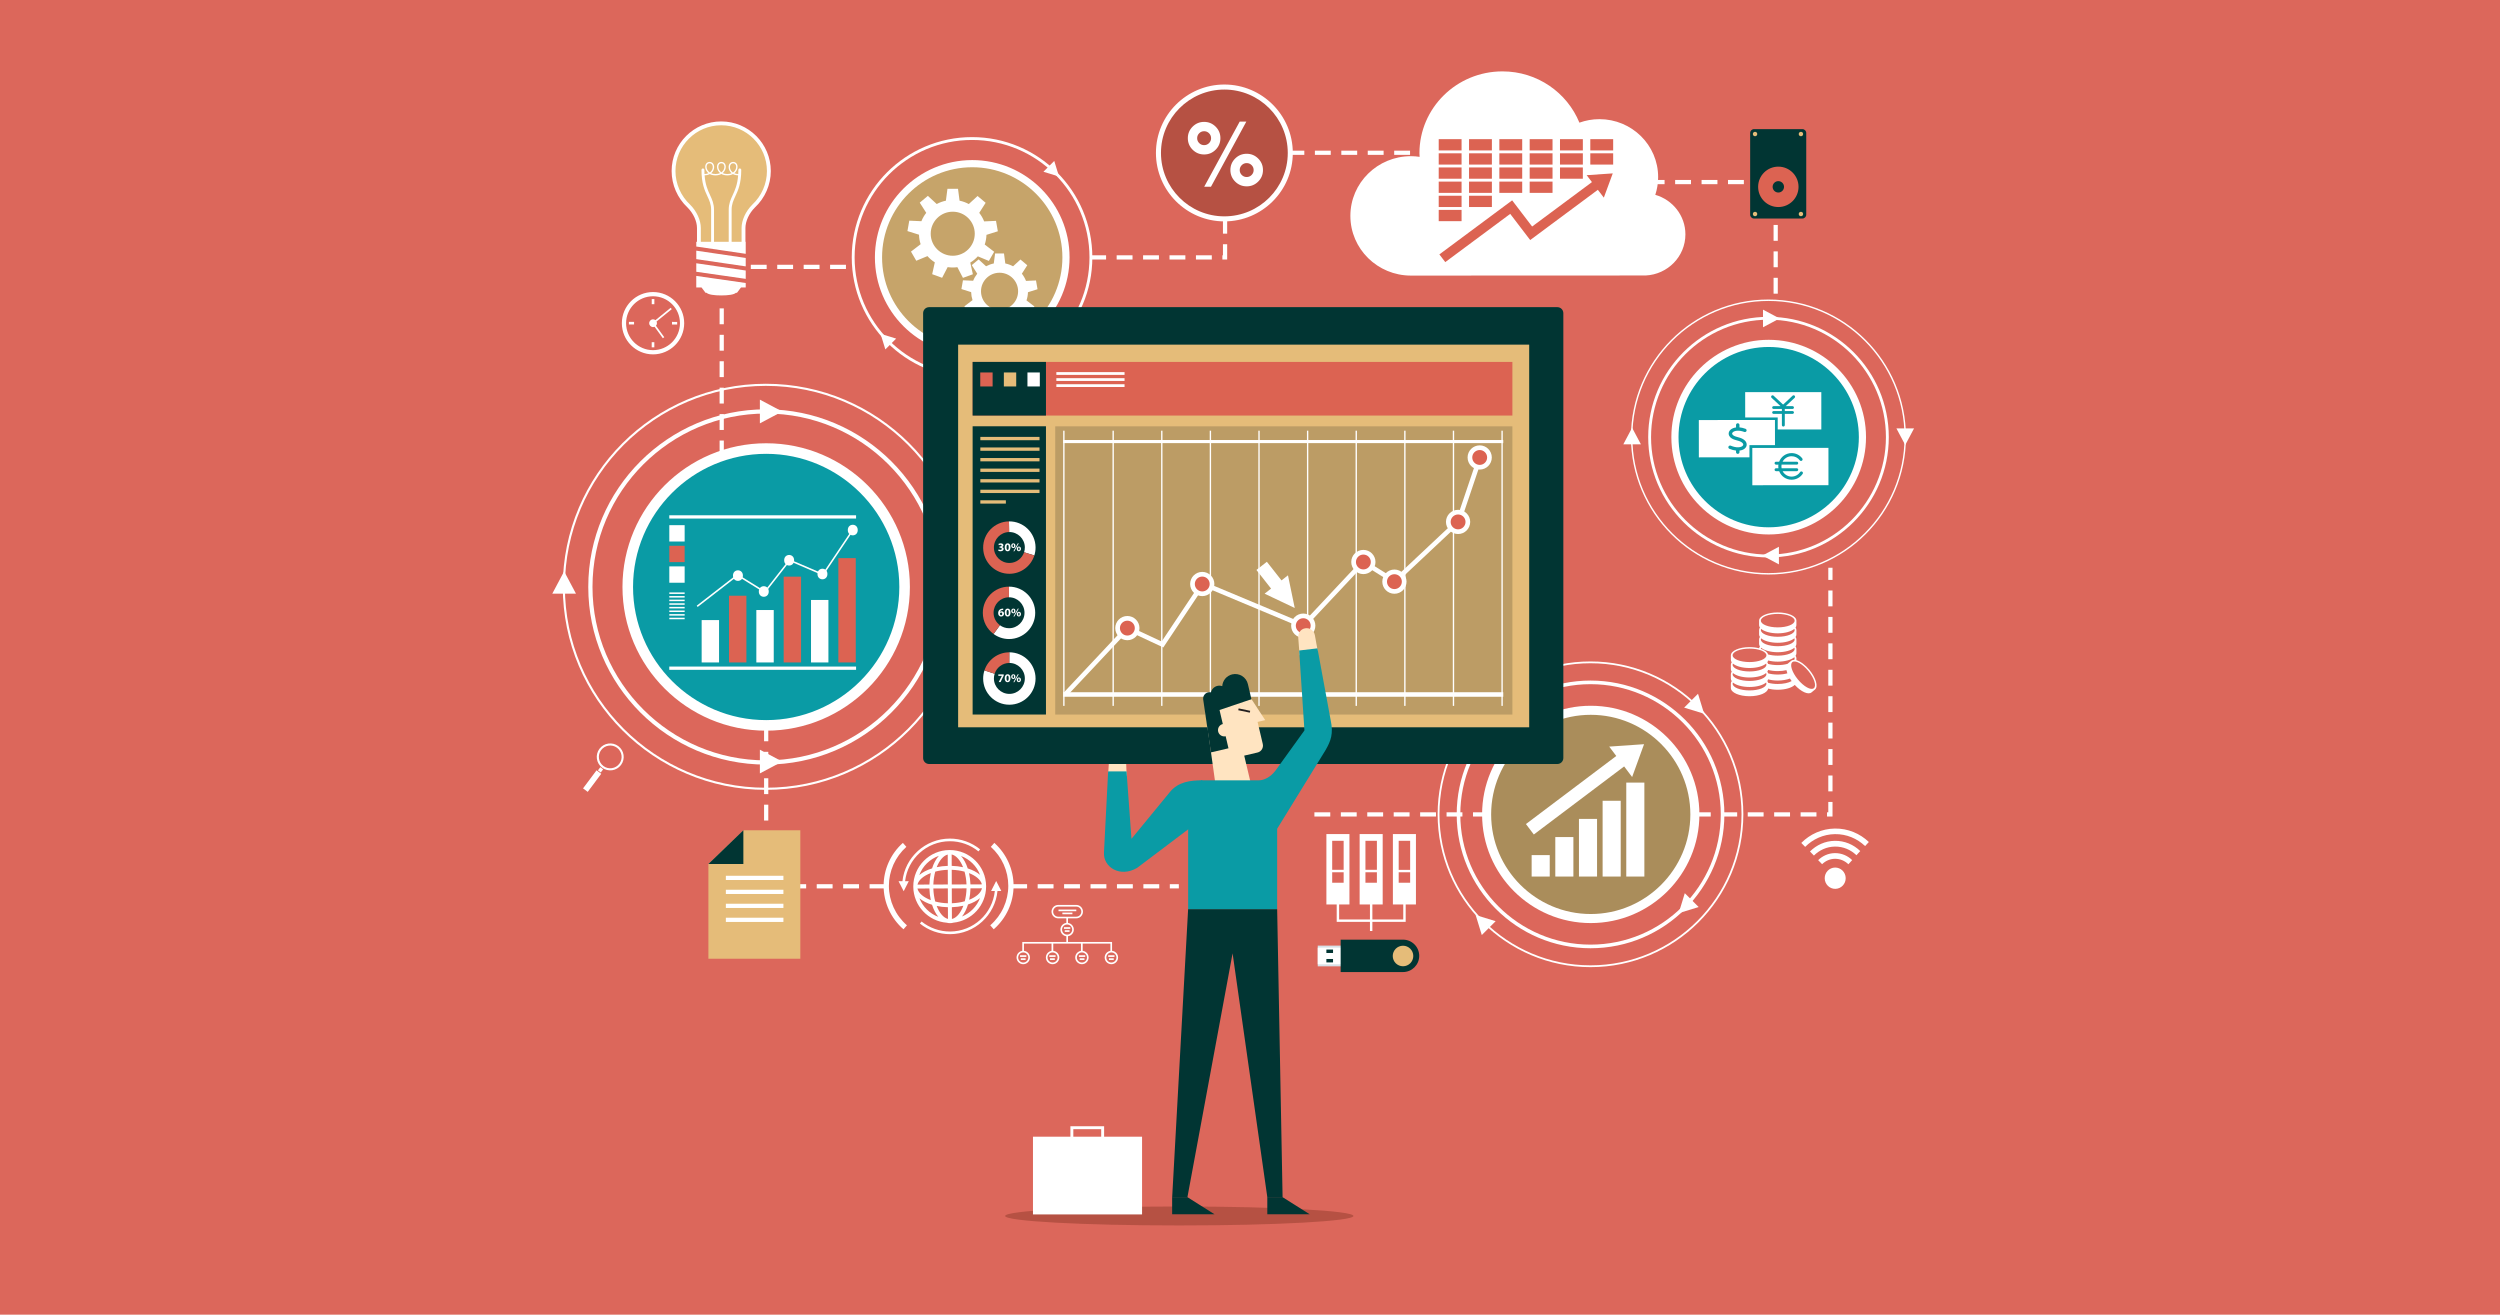 <?xml version="1.0" encoding="utf-8"?>
<!-- Generator: Adobe Illustrator 13.0.0, SVG Export Plug-In . SVG Version: 6.00 Build 14948)  -->
<!DOCTYPE svg PUBLIC "-//W3C//DTD SVG 1.1//EN" "http://www.w3.org/Graphics/SVG/1.1/DTD/svg11.dtd">
<svg version="1.1" id="Layer_1" xmlns="http://www.w3.org/2000/svg" xmlns:xlink="http://www.w3.org/1999/xlink" x="0px" y="0px"
	 width="1198px" height="630px" viewBox="0 0 1198 630" enable-background="new 0 0 1198 630" xml:space="preserve">
<g>
	<rect fill="#DC675B" width="1198" height="630"/>
</g>
<ellipse fill="#B65143" cx="565.106" cy="582.692" rx="83.46" ry="4.548"/>
<g>
	<path fill="#FFE4C1" d="M539.898,371.977l-0.314-8.276c-0.118-2.427-1.584-4.132-3.805-4.267c-2.222-0.134-4.118,1.559-4.254,3.778
		l-0.52,8.199L539.898,371.977z"/>
	<path fill="#0A9BA5" d="M569.889,397.021l-24.969,18.86c-8.161,4.838-16.326-0.307-15.896-7.405l1.995-38.826l8.821,0.014
		l2.358,32.313l18.442-22.46c4.002-4.922,9.91-5.59,15.493-5.59l1.557,10.295L569.889,397.021z"/>
</g>
<g>
	<rect x="495" y="544.705" fill="#FFFFFF" width="52.274" height="37.249"/>
	<polygon fill="#FFFFFF" points="529.091,545.959 527.693,545.959 527.693,541.096 514.337,541.096 514.337,545.959 
		512.938,545.959 512.938,539.696 529.091,539.696 	"/>
</g>
<g>
	<path fill="#FFFFFF" d="M835.659,88.261h-7.599v-2.026h7.599V88.261z M822.993,88.261h-7.599v-2.026h7.599V88.261z M810.327,88.261
		h-7.599v-2.026h7.599V88.261z M797.662,88.261h-7.6v-2.026h7.6V88.261z"/>
	<path fill="#FFFFFF" d="M465.803,180.993c-31.786,0-57.646-25.86-57.646-57.647c0-31.786,25.859-57.646,57.646-57.646
		s57.646,25.86,57.646,57.646C523.449,155.133,497.589,180.993,465.803,180.993z M465.803,67.071
		c-31.029,0-56.273,25.245-56.273,56.274c0,31.03,25.244,56.275,56.273,56.275c31.03,0,56.274-25.245,56.274-56.275
		C522.077,92.316,496.833,67.071,465.803,67.071z"/>
	<g>
		<circle fill="#C6A46A" cx="465.895" cy="123.351" r="44.923"/>
		<path fill="#FFFFFF" d="M465.895,169.989c-25.717,0-46.64-20.922-46.64-46.639c0-25.717,20.923-46.639,46.64-46.639
			s46.639,20.922,46.639,46.639C512.533,149.067,491.61,169.989,465.895,169.989z M465.895,80.144
			c-23.824,0-43.207,19.383-43.207,43.207c0,23.825,19.383,43.207,43.207,43.207s43.207-19.382,43.207-43.207
			C509.102,99.526,489.719,80.144,465.895,80.144z"/>
	</g>
	<g>
		<path fill="#FFFFFF" d="M471.879,117.188l4.521,3.462l-2.533,4.386l-5.295-2.199c-1.051,1.166-2.27,2.18-3.616,3.001l1.245,5.588
			l-4.76,1.731l-2.661-5.124c-0.729,0.1-1.473,0.156-2.229,0.156c-0.827,0-1.64-0.063-2.434-0.183l-2.657,5.117l-4.76-1.732
			l1.264-5.672c-1.314-0.826-2.504-1.836-3.528-2.994l-5.357,2.226l-2.533-4.387l4.626-3.541c-0.469-1.439-0.739-2.967-0.783-4.551
			l-5.542-1.741l0.88-4.988l5.809,0.259c0.583-1.452,1.369-2.801,2.324-4.009l-3.113-4.876l3.881-3.256l4.254,3.908
			c1.359-0.733,2.835-1.278,4.393-1.6l0.742-5.69h5.065l0.742,5.688c1.569,0.322,3.057,0.872,4.425,1.613l4.199-3.855l3.88,3.256
			l-3.076,4.816c0.976,1.232,1.772,2.61,2.357,4.097l5.679-0.254l0.88,4.988l-5.45,1.712
			C472.664,114.161,472.374,115.722,471.879,117.188z M456.551,122.558c5.829,0,10.557-4.726,10.557-10.555
			s-4.728-10.556-10.557-10.556s-10.555,4.727-10.555,10.556S450.722,122.558,456.551,122.558z"/>
		<path fill="#FFFFFF" d="M491.896,143.951l3.808,2.915l-2.133,3.694l-4.46-1.853c-0.886,0.982-1.91,1.836-3.045,2.527l1.048,4.705
			l-4.008,1.459l-2.241-4.315c-0.613,0.085-1.239,0.132-1.875,0.132c-0.697,0-1.382-0.053-2.051-0.154l-2.237,4.31l-4.008-1.459
			l1.062-4.776c-1.107-0.695-2.107-1.546-2.972-2.521l-4.512,1.875l-2.134-3.694l3.896-2.982c-0.396-1.212-0.622-2.498-0.66-3.833
			l-4.666-1.466l0.74-4.2l4.893,0.218c0.489-1.223,1.151-2.358,1.956-3.376l-2.621-4.106l3.269-2.742l3.583,3.291
			c1.145-0.617,2.387-1.076,3.696-1.347l0.627-4.792h4.266l0.625,4.789c1.322,0.272,2.574,0.735,3.727,1.359l3.536-3.248
			l3.269,2.742l-2.591,4.057c0.82,1.038,1.492,2.198,1.984,3.45l4.783-0.214l0.74,4.2l-4.589,1.442
			C492.558,141.402,492.312,142.716,491.896,143.951z M478.987,148.474c4.909,0,8.89-3.979,8.89-8.889s-3.979-8.89-8.89-8.89
			c-4.909,0-8.89,3.979-8.89,8.89C470.099,144.494,474.078,148.474,478.987,148.474z"/>
	</g>
	<path fill="#FFFFFF" d="M762.184,454.401c-35.365,0-64.138-28.773-64.138-64.14c0-35.365,28.771-64.139,64.138-64.139
		c35.367,0,64.14,28.771,64.14,64.139C826.322,425.628,797.55,454.401,762.184,454.401z M762.184,327.859
		c-34.409,0-62.402,27.992-62.402,62.402c0,34.409,27.993,62.403,62.402,62.403s62.403-27.994,62.403-62.403
		C824.587,355.854,796.593,327.859,762.184,327.859z"/>
	<path fill="#FFFFFF" d="M762.159,463.456c-40.388,0-73.246-32.856-73.246-73.245s32.858-73.247,73.246-73.247
		c40.389,0,73.246,32.858,73.246,73.247S802.548,463.456,762.159,463.456z M762.159,317.832c-39.91,0-72.378,32.468-72.378,72.379
		c0,39.909,32.468,72.378,72.378,72.378s72.379-32.469,72.379-72.378C834.538,350.3,802.069,317.832,762.159,317.832z"/>
	<g>
		<circle fill="#AA8D5B" cx="762.284" cy="390.269" r="49.899"/>
		<path fill="#FFFFFF" d="M762.285,442.337c-28.711,0-52.069-23.356-52.069-52.067s23.358-52.069,52.069-52.069
			s52.068,23.358,52.068,52.069S790.996,442.337,762.285,442.337z M762.285,342.538c-26.317,0-47.73,21.412-47.73,47.729
			s21.413,47.729,47.73,47.729c26.318,0,47.729-21.41,47.729-47.729C810.015,363.95,788.604,342.538,762.285,342.538z"/>
	</g>
	<path fill="#FFFFFF" d="M367.021,366.391c-46.938,0-85.123-38.187-85.123-85.123s38.186-85.122,85.123-85.122
		c46.936,0,85.121,38.186,85.121,85.122S413.957,366.391,367.021,366.391z M367.021,198.172c-45.819,0-83.098,37.277-83.098,83.096
		c0,45.82,37.277,83.097,83.098,83.097c45.817,0,83.096-37.276,83.096-83.097C450.116,235.449,412.839,198.172,367.021,198.172z"/>
	<path fill="#FFFFFF" d="M366.988,378.499c-53.651,0-97.3-43.647-97.3-97.3s43.648-97.3,97.3-97.3
		c53.651,0,97.299,43.648,97.299,97.3S420.64,378.499,366.988,378.499z M366.988,184.912c-53.094,0-96.287,43.194-96.287,96.287
		c0,53.092,43.193,96.285,96.287,96.285c53.093,0,96.286-43.193,96.286-96.285C463.274,228.106,420.081,184.912,366.988,184.912z"/>
	<g>
		<circle fill="#0A9BA5" cx="367.155" cy="281.275" r="66.333"/>
		<path fill="#FFFFFF" d="M367.155,350.141c-37.975,0-68.867-30.893-68.867-68.865c0-37.974,30.894-68.867,68.867-68.867
			c37.973,0,68.866,30.894,68.866,68.867C436.021,319.248,405.128,350.141,367.155,350.141z M367.155,217.475
			c-35.181,0-63.801,28.621-63.801,63.801c0,35.18,28.621,63.801,63.801,63.801c35.18,0,63.8-28.621,63.8-63.801
			C430.955,246.096,402.335,217.475,367.155,217.475z"/>
	</g>
	<path fill="#FFFFFF" d="M847.464,267.12c-31.785,0-57.646-25.86-57.646-57.647c0-31.786,25.861-57.646,57.646-57.646
		c31.786,0,57.647,25.86,57.647,57.646C905.111,241.26,879.25,267.12,847.464,267.12z M847.464,153.198
		c-31.031,0-56.274,25.245-56.274,56.274c0,31.03,25.243,56.275,56.274,56.275c31.029,0,56.273-25.245,56.273-56.275
		C903.737,178.443,878.493,153.198,847.464,153.198z"/>
	<path fill="#FFFFFF" d="M847.443,275.32c-36.336,0-65.896-29.56-65.896-65.895c0-36.334,29.56-65.894,65.896-65.894
		c36.333,0,65.892,29.56,65.892,65.894C913.335,245.761,883.776,275.32,847.443,275.32z M847.443,144.219
		c-35.957,0-65.209,29.252-65.209,65.207c0,35.956,29.252,65.208,65.209,65.208c35.953,0,65.205-29.252,65.205-65.208
		C912.648,173.471,883.396,144.219,847.443,144.219z"/>
	<g>
		<circle fill="#0A9BA5" cx="847.556" cy="209.478" r="44.923"/>
		<path fill="#FFFFFF" d="M847.556,256.116c-25.717,0-46.639-20.922-46.639-46.639c0-25.716,20.922-46.638,46.639-46.638
			c25.716,0,46.638,20.922,46.638,46.638C894.192,235.194,873.271,256.116,847.556,256.116z M847.556,166.271
			c-23.823,0-43.207,19.383-43.207,43.207c0,23.825,19.384,43.207,43.207,43.207c23.824,0,43.207-19.382,43.207-43.207
			C890.763,185.653,871.38,166.271,847.556,166.271z"/>
	</g>
	<g>
		<path fill="#FFFFFF" d="M807.646,112.317c0-8.986-6.097-16.557-14.429-18.95c0.877-2.685,1.362-5.542,1.362-8.514
			c0-15.329-12.607-27.755-28.16-27.755c-3.366,0-6.579,0.611-9.568,1.679c-5.888-14.396-20.168-24.57-36.884-24.57
			c-21.967,0-39.773,17.551-39.773,39.201c0,0.593,0.062,1.17,0.09,1.756c-1.36-0.191-2.739-0.325-4.154-0.325
			c-16.033,0-29.032,12.811-29.032,28.614c0,15.803,13,28.613,29.032,28.613l112.476-0.05
			C799.204,131.502,807.646,122.893,807.646,112.317z"/>
		<g>
			<polygon fill="#DC6352" points="772.832,83.091 760.327,83.943 762.862,87.26 734.195,108.551 724.621,96.008 724.619,96.01 
				724.616,96.008 689.746,121.91 692.571,125.604 723.693,102.491 733.268,115.033 765.688,90.955 768.554,94.704 			"/>
			<g>
				<rect x="689.43" y="66.685" fill="#DC6352" width="10.955" height="5.4"/>
				<rect x="703.959" y="66.685" fill="#DC6352" width="10.954" height="5.4"/>
				<rect x="718.487" y="66.685" fill="#DC6352" width="10.955" height="5.4"/>
				<rect x="733.018" y="66.685" fill="#DC6352" width="10.954" height="5.4"/>
				<rect x="747.546" y="66.685" fill="#DC6352" width="10.954" height="5.4"/>
				<rect x="762.074" y="66.685" fill="#DC6352" width="10.955" height="5.4"/>
				<rect x="689.43" y="73.465" fill="#DC6352" width="10.955" height="5.4"/>
				<rect x="703.959" y="73.465" fill="#DC6352" width="10.954" height="5.4"/>
				<rect x="718.487" y="73.465" fill="#DC6352" width="10.955" height="5.4"/>
				<rect x="733.018" y="73.465" fill="#DC6352" width="10.954" height="5.4"/>
				<rect x="747.546" y="73.465" fill="#DC6352" width="10.954" height="5.4"/>
				<rect x="762.074" y="73.465" fill="#DC6352" width="10.955" height="5.4"/>
				<rect x="689.43" y="80.244" fill="#DC6352" width="10.955" height="5.401"/>
				<rect x="703.959" y="80.244" fill="#DC6352" width="10.954" height="5.401"/>
				<rect x="718.487" y="80.244" fill="#DC6352" width="10.955" height="5.401"/>
				<rect x="733.018" y="80.244" fill="#DC6352" width="10.954" height="5.401"/>
				<rect x="747.546" y="80.244" fill="#DC6352" width="10.954" height="5.401"/>
				<rect x="689.43" y="87.024" fill="#DC6352" width="10.955" height="5.4"/>
				<rect x="703.959" y="87.024" fill="#DC6352" width="10.954" height="5.4"/>
				<rect x="718.487" y="87.024" fill="#DC6352" width="10.955" height="5.4"/>
				<rect x="733.018" y="87.024" fill="#DC6352" width="10.954" height="5.4"/>
				<rect x="689.43" y="93.805" fill="#DC6352" width="10.955" height="5.4"/>
				<rect x="703.959" y="93.805" fill="#DC6352" width="10.954" height="5.4"/>
				<rect x="689.43" y="100.584" fill="#DC6352" width="10.955" height="5.401"/>
			</g>
		</g>
	</g>
	<g>
		<path fill="#FFFFFF" d="M472.548,424.749c0,0,0-0.016,0-0.027c-0.034-9.623-7.891-17.425-17.514-17.391
			c-9.624,0.033-17.425,7.891-17.392,17.515v0.028c0,0.004,0,0.01,0,0.01c0,0.028,0.004,0.049,0.004,0.069
			c0.088,9.094,7.157,16.529,16.082,17.224c0.502,0.132,1.019,0.2,1.541,0.199c0.554-0.002,1.092-0.084,1.616-0.231
			c8.776-0.898,15.636-8.322,15.659-17.313c0-0.02,0.003-0.042,0.002-0.064C472.548,424.766,472.548,424.754,472.548,424.749z
			 M456.518,440.281c-0.123,0.01-0.246,0.021-0.369,0.027l-0.021-5.578c1.947-0.065,3.8-0.31,5.513-0.695
			C460.427,437.273,458.596,439.599,456.518,440.281z M448.862,434.135c1.678,0.352,3.482,0.562,5.378,0.606l0.021,5.584
			c-0.063-0.004-0.126-0.01-0.188-0.017C451.974,439.675,450.11,437.367,448.862,434.135z M465.037,423.805
			c-0.07-1.91-0.307-3.729-0.684-5.411c3.303,1.279,5.622,3.213,6.177,5.393L465.037,423.805z M463.146,423.812l-7.059,0.024
			l-0.023-7.028c2.188,0.067,4.271,0.381,6.146,0.89C462.729,419.558,463.059,421.63,463.146,423.812z M456.058,414.917l-0.02-5.458
			c2.188,0.489,4.146,2.791,5.456,6.099C459.801,415.19,457.976,414.97,456.058,414.917z M454.15,409.496l0.02,5.424
			c-1.863,0.059-3.638,0.274-5.29,0.627C450.143,412.323,452.026,410.054,454.15,409.496z M454.177,416.81l0.025,7.034l-6.938,0.024
			c0.074-2.208,0.396-4.307,0.911-6.188C450.012,417.19,452.043,416.884,454.177,416.81z M445.373,423.875l-5.717,0.021
			c0.549-2.24,2.961-4.229,6.384-5.528C445.662,420.078,445.433,421.928,445.373,423.875z M445.372,425.762
			c0.055,1.97,0.287,3.842,0.668,5.576c-3.453-1.296-5.88-3.296-6.402-5.556L445.372,425.762z M447.259,425.755l6.949-0.023
			l0.025,7.12c-2.155-0.059-4.208-0.356-6.062-0.841C447.652,430.104,447.329,427.983,447.259,425.755z M456.121,432.84
			l-0.025-7.116l7.07-0.024c-0.054,2.205-0.355,4.305-0.851,6.194C460.433,432.423,458.331,432.757,456.121,432.84z
			 M465.053,425.691l5.507-0.02c-0.492,2.209-2.802,4.185-6.113,5.504C464.801,429.468,465.012,427.625,465.053,425.691z
			 M469.637,419.235c-1.501-1.278-3.519-2.335-5.895-3.085c-0.785-2.422-1.889-4.46-3.214-5.951
			C464.707,411.761,468.042,415.069,469.637,419.235z M449.895,410.116c-1.35,1.494-2.465,3.557-3.254,6.013
			c-2.481,0.771-4.58,1.875-6.126,3.21C442.122,415.051,445.568,411.655,449.895,410.116z M440.609,430.468
			c1.533,1.292,3.597,2.354,6.024,3.099c0.736,2.323,1.767,4.302,3.004,5.793C445.517,437.81,442.221,434.562,440.609,430.468z
			 M460.985,439.188c1.194-1.5,2.184-3.467,2.888-5.767c2.312-0.754,4.277-1.8,5.748-3.056
			C468.081,434.36,464.94,437.565,460.985,439.188z"/>
		<path fill="#FFFFFF" d="M479.829,426.951l-2.464-4.789l-2.43,4.807l1.786-0.007c-1.106,10.862-10.284,19.385-21.44,19.425
			c-4.961,0.018-9.813-1.688-13.665-4.8l-0.796,0.986c4.076,3.295,9.214,5.1,14.466,5.08c11.855-0.041,21.602-9.134,22.712-20.696
			L479.829,426.951z"/>
		<path fill="#FFFFFF" d="M455.124,401.851c-11.765,0.043-21.444,8.996-22.679,20.43l-1.861,0.007l2.466,4.788l2.431-4.806
			l-1.754,0.007c1.23-10.731,10.339-19.116,21.402-19.156c5.002-0.017,9.887,1.712,13.753,4.87l0.801-0.982
			C465.59,403.665,460.419,401.833,455.124,401.851z"/>
	</g>
	<g>
		<polygon fill="#FFFFFF" points="787.829,356.619 771.131,357.773 774.518,362.268 731.23,394.886 735.003,399.892 
			778.288,367.271 782.116,372.352 		"/>
		<rect x="779.311" y="375.023" fill="#FFFFFF" width="8.67" height="45.018"/>
		<rect x="767.974" y="383.73" fill="#FFFFFF" width="8.671" height="36.311"/>
		<rect x="756.637" y="392.42" fill="#FFFFFF" width="8.67" height="27.621"/>
		<rect x="745.3" y="401.122" fill="#FFFFFF" width="8.669" height="18.919"/>
		<rect x="733.962" y="409.767" fill="#FFFFFF" width="8.67" height="10.274"/>
	</g>
	<path fill="#FFFFFF" d="M869.734,330.434l-1.663,1.373c-1.556,1.282-5.023-0.318-8.025-3.597c-1.399,1.367-4.522,2.319-8.151,2.319
		c-1.688,0-3.265-0.205-4.611-0.562c-0.31,2.049-4.183,3.667-8.916,3.667c-4.938,0-8.939-1.76-8.939-3.931v-2.157
		c0-0.41,0.144-0.805,0.405-1.174c-0.263-0.372-0.405-0.765-0.405-1.175v-2.159c0-0.408,0.144-0.804,0.405-1.175
		c-0.263-0.369-0.405-0.764-0.405-1.172v-2.158c0-0.408,0.144-0.805,0.405-1.174c-0.263-0.371-0.405-0.766-0.405-1.176v-2.156
		c0-2.171,4.003-3.933,8.939-3.933c1.688,0,3.264,0.206,4.607,0.562c0.051-0.314,0.18-0.619,0.387-0.909
		c-0.266-0.371-0.408-0.765-0.408-1.175v-2.157c0-0.408,0.144-0.802,0.408-1.174c-0.266-0.371-0.408-0.765-0.408-1.176v-2.156
		c0-0.408,0.144-0.804,0.408-1.173c-0.266-0.372-0.408-0.767-0.408-1.176v-2.157c0-2.171,4.004-3.931,8.94-3.931
		c4.938,0,8.938,1.76,8.938,3.931v2.157c0,0.409-0.143,0.804-0.407,1.176c0.267,0.369,0.407,0.765,0.407,1.173v2.156
		c0,0.411-0.143,0.805-0.407,1.176c0.267,0.372,0.407,0.766,0.407,1.174v2.157c0,0.41-0.143,0.804-0.407,1.175
		c0.267,0.372,0.407,0.765,0.407,1.175v2.157c0,0.409-0.143,0.803-0.407,1.174c0.267,0.371,0.407,0.765,0.407,1.175v0.935
		c1.861,0.515,4.215,2.207,6.249,4.674C870.222,324.844,871.41,329.055,869.734,330.434z M851.896,294.189
		c-4.476,0-8.099,1.444-8.099,3.227c0,1.778,3.623,3.222,8.099,3.222c4.47,0,8.093-1.443,8.093-3.222
		C859.989,295.634,856.366,294.189,851.896,294.189z M851.895,303.494c-3.477,0-6.484-0.872-7.965-2.146
		c-0.085,0.186-0.131,0.375-0.131,0.572c0,1.779,3.623,3.224,8.098,3.224c4.471,0,8.094-1.444,8.094-3.224
		c0-0.197-0.047-0.39-0.131-0.574C858.382,302.621,855.37,303.494,851.895,303.494z M851.895,308.019
		c-3.477,0-6.484-0.872-7.965-2.146c-0.085,0.186-0.131,0.376-0.131,0.571c0,1.781,3.623,3.224,8.098,3.224
		c4.471,0,8.094-1.442,8.094-3.224c0-0.196-0.047-0.389-0.131-0.574C858.382,307.145,855.37,308.019,851.895,308.019z
		 M866.528,321.494c-2.847-3.45-6.266-5.326-7.64-4.194c-1.371,1.134-0.18,4.847,2.665,8.296c2.847,3.449,6.264,5.327,7.639,4.193
		C870.564,328.657,869.372,324.943,866.528,321.494z M838.368,310.812c-4.472,0-8.097,1.444-8.097,3.225
		c0,1.779,3.625,3.225,8.097,3.225s8.096-1.445,8.096-3.225C846.464,312.257,842.84,310.812,838.368,310.812z M838.366,320.115
		c-3.478,0-6.483-0.871-7.962-2.145c-0.086,0.184-0.133,0.375-0.133,0.57c0,1.781,3.625,3.225,8.097,3.225s8.096-1.442,8.096-3.225
		c0-0.195-0.046-0.389-0.132-0.575C844.854,319.242,841.847,320.115,838.366,320.115z M838.366,324.658
		c-3.478,0-6.483-0.872-7.962-2.146c-0.086,0.188-0.133,0.377-0.133,0.572c0,1.781,3.625,3.225,8.097,3.225s8.096-1.442,8.096-3.225
		c0-0.195-0.046-0.389-0.132-0.574C844.854,323.785,841.847,324.658,838.366,324.658z M838.366,329.201
		c-3.478,0-6.483-0.874-7.962-2.146c-0.086,0.186-0.133,0.377-0.133,0.571c0,1.781,3.625,3.226,8.097,3.226s8.096-1.443,8.096-3.226
		c0-0.196-0.046-0.388-0.132-0.575C844.854,328.327,841.847,329.201,838.366,329.201z M859.857,314.92
		c-1.477,1.273-4.487,2.146-7.965,2.146c-1.69,0-3.268-0.207-4.619-0.566c-0.053,0.297-0.178,0.585-0.375,0.859
		c0.178,0.248,0.295,0.509,0.354,0.773c1.315,0.367,2.914,0.584,4.644,0.584c1.752,0,3.372-0.223,4.699-0.601
		c0.036-0.033,0.062-0.073,0.102-0.103l1.662-1.373c0.378-0.311,0.866-0.451,1.434-0.44c0.127-0.229,0.197-0.466,0.197-0.707
		C859.989,315.299,859.942,315.105,859.857,314.92z M847.253,313.61c1.315,0.366,2.916,0.583,4.644,0.583
		c4.471,0,8.094-1.444,8.094-3.225c0-0.195-0.047-0.388-0.131-0.575c-1.478,1.275-4.488,2.15-7.965,2.15s-6.484-0.875-7.965-2.146
		c-0.074,0.166-0.117,0.336-0.126,0.511C845.697,311.547,846.991,312.511,847.253,313.61z M857.741,325.156
		c-1.568,0.597-3.611,0.959-5.849,0.959c-1.695,0-3.275-0.208-4.625-0.566c-0.058,0.282-0.181,0.559-0.368,0.823
		c0.187,0.261,0.307,0.532,0.364,0.813c1.312,0.365,2.908,0.58,4.633,0.58c2.76,0,5.196-0.552,6.657-1.392
		C858.261,325.967,857.986,325.561,857.741,325.156z M856.507,322.667c-0.201-0.533-0.354-1.048-0.448-1.528
		c-1.242,0.289-2.662,0.453-4.164,0.453c-1.691,0-3.273-0.208-4.621-0.568c-0.057,0.293-0.182,0.572-0.373,0.842
		c0.183,0.255,0.301,0.521,0.357,0.797c1.315,0.365,2.913,0.58,4.639,0.58C853.609,323.241,855.198,323.029,856.507,322.667z"/>
	<g>
		<path fill="#FFFFFF" d="M872.781,205.786l-20.897,0.008l-0.003-5.756l-15.585,0.01l-0.007-12.136l36.486-0.017L872.781,205.786z
			 M860.013,189.641c-0.26-0.28-0.7-0.299-0.981-0.033c0,0-3.788,3.536-4.57,4.267c-0.777-0.729-4.568-4.264-4.568-4.264
			c-0.279-0.266-0.725-0.247-0.986,0.037c-0.264,0.28-0.249,0.723,0.036,0.984l4.286,3.995l-3.336,0.006
			c-0.371,0.003-0.666,0.3-0.668,0.668c-0.003,0.367,0.299,0.665,0.666,0.668h3.984v1.014l-3.98,0.003
			c-0.373,0.005-0.67,0.297-0.669,0.671c-0.001,0.366,0.3,0.665,0.671,0.668l3.981-0.003v5.383c0.002,0.381,0.313,0.694,0.696,0.692
			c0.389,0.001,0.699-0.314,0.697-0.695v-5.382h3.713c0.367-0.003,0.668-0.302,0.67-0.668c-0.006-0.367-0.303-0.668-0.672-0.669
			l-3.714,0.001l-0.002-1.019l3.716,0.001c0.366-0.003,0.67-0.308,0.668-0.671c0-0.37-0.301-0.67-0.669-0.668l-3.282-0.003
			l4.28-3.995C860.263,190.363,860.277,189.923,860.013,189.641z"/>
		<path fill="#FFFFFF" d="M876.197,232.509l-36.481,0.017l-0.01-17.885l36.483-0.018L876.197,232.509z M863.636,226.033
			c-0.349-0.233-0.813-0.141-1.045,0.201c-0.912,1.347-2.426,2.158-4.048,2.155c-1.869,0.005-3.497-1.053-4.316-2.599l6.782-0.003
			c0.388-0.001,0.699-0.313,0.699-0.698c-0.001-0.389-0.317-0.7-0.699-0.698l-7.271,0.001c-0.053-0.286-0.083-0.585-0.082-0.881
			c-0.001-0.296,0.029-0.581,0.077-0.859l7.272-0.005c0.387,0.001,0.699-0.306,0.7-0.698c-0.001-0.388-0.312-0.7-0.698-0.699
			l-6.799,0.004c0.816-1.562,2.449-2.628,4.325-2.629c1.558-0.001,2.979,0.711,3.917,1.96c0.25,0.332,0.718,0.397,1.051,0.149
			c0.332-0.246,0.401-0.715,0.154-1.047c-1.221-1.634-3.087-2.567-5.121-2.566c-2.727,0.001-5.051,1.717-5.964,4.134l-1.491,0.001
			c-0.387-0.002-0.701,0.313-0.7,0.699c0.001,0.385,0.314,0.698,0.698,0.701l1.136-0.001c-0.037,0.28-0.062,0.563-0.062,0.854
			c-0.002,0.3,0.029,0.593,0.07,0.884h-1.142c-0.387-0.003-0.703,0.316-0.702,0.701c-0.001,0.384,0.314,0.699,0.702,0.699
			l1.498-0.004c0.924,2.399,3.246,4.107,5.96,4.103c2.129,0.002,4.108-1.052,5.297-2.815
			C864.069,226.733,863.979,226.265,863.636,226.033z"/>
		<path fill="#FFFFFF" d="M838.335,213.313v5.845l-24.244,0.012l-0.014-17.885l36.485-0.019l0.009,12.043L838.335,213.313z
			 M836.992,212.655c-0.114-0.702-0.67-2.007-3.083-2.844c-0.043-0.012-2.101-0.611-2.101-0.611c-1-0.316-1.668-0.804-1.764-1.298
			c-0.08-0.372,0.22-0.686,0.404-0.836c0.807-0.665,2.711-1.087,5.412-0.076c0.426,0.154,0.9-0.052,1.064-0.474
			c0.163-0.413-0.053-0.882-0.477-1.039c-1.059-0.395-2.02-0.603-2.884-0.677l-0.005-1.165c0.002-0.447-0.369-0.811-0.826-0.812
			c-0.455,0.002-0.824,0.366-0.825,0.815l0.001,1.198c-1.098,0.144-1.957,0.521-2.528,0.996c-0.785,0.648-1.135,1.516-0.963,2.384
			c0.132,0.648,0.68,1.83,2.9,2.53l2.077,0.604c1.118,0.386,1.868,0.979,1.965,1.563c0.063,0.393-0.199,0.687-0.432,0.864
			c-0.824,0.632-2.774,0.957-5.558-0.207c-0.417-0.173-0.899,0.018-1.08,0.43c-0.177,0.408,0.017,0.886,0.435,1.061
			c1.17,0.489,2.236,0.755,3.188,0.853l-0.002,0.773c0.005,0.444,0.372,0.806,0.829,0.806c0.457,0.002,0.824-0.366,0.824-0.81
			v-0.767c1.026-0.116,1.831-0.448,2.383-0.866C836.763,214.427,837.145,213.557,836.992,212.655z"/>
	</g>
	<path fill="#FFFFFF" d="M851.917,140.728h-2.024v-7.6h2.024V140.728z M851.917,128.062h-2.024v-7.6h2.024V128.062z
		 M851.917,115.396h-2.024v-7.6h2.024V115.396z"/>
	<path fill="#FFFFFF" d="M878.146,391.279h-2.633v-2.023h0.606v-4.967h2.024v6.99H878.146z M870.447,391.279h-7.6v-2.023h7.6
		V391.279z M857.781,391.279h-7.602v-2.023h7.602V391.279z M845.116,391.279h-7.603v-2.023h7.603V391.279z M832.45,391.279h-7.602
		v-2.023h7.602V391.279z M819.784,391.279h-7.602v-2.023h7.602V391.279z M878.146,379.223h-2.025v-7.599h2.025V379.223z
		 M878.146,366.557h-2.025v-7.599h2.025V366.557z M878.146,353.891h-2.025v-7.599h2.025V353.891z M878.146,341.227h-2.025v-7.601
		h2.025V341.227z M878.146,328.559h-2.025v-7.599h2.025V328.559z M878.146,315.895h-2.025v-7.601h2.025V315.895z M878.146,303.228
		h-2.025v-7.599h2.025V303.228z M878.146,290.562h-2.025v-7.6h2.025V290.562z M878.146,277.896h-2.025v-5.832h2.025V277.896z"/>
	<path fill="#FFFFFF" d="M712.434,391.279h-6.574v-2.023h6.574V391.279z M700.792,391.279h-7.6v-2.023h7.6V391.279z
		 M688.127,391.279h-7.6v-2.023h7.6V391.279z M675.461,391.279h-7.601v-2.023h7.601V391.279z M662.794,391.279h-7.6v-2.023h7.6
		V391.279z M650.129,391.279h-7.6v-2.023h7.6V391.279z M637.463,391.279h-7.6v-2.023h7.6V391.279z"/>
	<path fill="#FFFFFF" d="M564.896,425.727h-4.32v-2.023h4.32V425.727z M555.511,425.727h-7.6v-2.023h7.6V425.727z M542.844,425.727
		h-7.6v-2.023h7.6V425.727z M530.179,425.727h-7.6v-2.023h7.6V425.727z M517.513,425.727h-7.6v-2.023h7.6V425.727z M504.848,425.727
		h-7.6v-2.023h7.6V425.727z M492.181,425.727h-7.599v-2.023h7.599V425.727z"/>
	<path fill="#FFFFFF" d="M424.306,425.727h-7.6v-2.023h7.6V425.727z M411.64,425.727h-7.599v-2.023h7.599V425.727z M398.975,425.727
		h-7.6v-2.023h7.6V425.727z M386.309,425.727h-7.6v-2.023h7.6V425.727z M373.643,425.727h-7.501v-2.123h2.026v0.1h5.475V425.727z
		 M368.168,418.536h-2.026v-7.599h2.026V418.536z M368.168,405.87h-2.026v-7.598h2.026V405.87z M368.168,393.205h-2.026v-7.6h2.026
		V393.205z M368.168,380.539h-2.026v-7.6h2.026V380.539z M368.168,367.874h-2.026v-7.601h2.026V367.874z M368.168,355.208h-2.026
		v-7.601h2.026V355.208z"/>
	<path fill="#FFFFFF" d="M405.379,128.899h-7.6v-2.026h7.6V128.899z M392.714,128.899h-7.6v-2.026h7.6V128.899z M380.047,128.899
		h-7.6v-2.026h7.6V128.899z M367.382,128.899h-7.6v-2.026h7.6V128.899z"/>
	<path fill="#FFFFFF" d="M346.854,218.707h-2.026v-7.6h2.026V218.707z M346.854,206.041h-2.026v-7.6h2.026V206.041z
		 M346.854,193.375h-2.026v-7.6h2.026V193.375z M346.854,180.709h-2.026v-7.6h2.026V180.709z M346.854,168.044h-2.026v-7.6h2.026
		V168.044z M346.854,155.378h-2.026v-7.6h2.026V155.378z"/>
	<path fill="#FFFFFF" d="M588.06,124.364h-2.296v-2.026h0.271v-5.304h2.025V124.364z M580.697,124.364h-7.601v-2.026h7.601V124.364z
		 M568.031,124.364h-7.6v-2.026h7.6V124.364z M555.365,124.364h-7.6v-2.026h7.6V124.364z M542.7,124.364H535.1v-2.026h7.601V124.364
		z M530.034,124.364h-7.601v-2.026h7.601V124.364z M588.06,111.968h-2.025v-7.599h2.025V111.968z M588.06,99.302h-2.025v-6.848
		h2.025V99.302z"/>
	<path fill="#FFFFFF" d="M683.318,74.213h-2.559v-2.026h2.559V74.213z M675.694,74.213h-7.601v-2.026h7.601V74.213z M663.028,74.213
		h-7.601v-2.026h7.601V74.213z M650.363,74.213h-7.601v-2.026h7.601V74.213z M637.697,74.213h-7.601v-2.026h7.601V74.213z
		 M625.03,74.213h-7.599v-2.026h7.599V74.213z M612.365,74.213h-7.6v-2.026h7.6V74.213z M599.7,74.213H592.1v-2.026h7.601V74.213z"
		/>
	<g>
		<circle fill="#B65143" cx="586.719" cy="73.297" r="31.586"/>
		<path fill="#FFFFFF" d="M586.719,106.089c-18.082,0-32.793-14.711-32.793-32.792c0-18.082,14.711-32.794,32.793-32.794
			s32.792,14.712,32.792,32.794C619.511,91.378,604.801,106.089,586.719,106.089z M586.719,42.916
			c-16.752,0-30.38,13.629-30.38,30.381c0,16.751,13.628,30.379,30.38,30.379S617.1,90.048,617.1,73.297
			C617.1,56.545,603.471,42.916,586.719,42.916z"/>
	</g>
	<g>
		<g>
			<path fill="#FFFFFF" d="M432.945,445.318c-6.051-5.261-9.521-12.854-9.521-20.831c0-7.827,3.362-15.324,9.225-20.569l1.688,1.89
				c-5.325,4.766-8.379,11.573-8.379,18.681c0,7.244,3.152,14.141,8.65,18.92L432.945,445.318z"/>
		</g>
		<g>
			<path fill="#FFFFFF" d="M476.184,445.318l-1.66-1.911c5.496-4.78,8.648-11.676,8.648-18.92c0-7.106-3.054-13.916-8.38-18.681
				l1.688-1.89c5.861,5.245,9.225,12.742,9.225,20.569C485.705,432.465,482.234,440.058,476.184,445.318z"/>
		</g>
	</g>
	<g>
		<path fill="#E5BC79" d="M356.067,117.123v-5.595c0-14.157,12.359-14.337,12.359-29.274c0-13.271-12.12-23.289-22.919-23.289
			S322.59,68.983,322.59,82.254c0,14.938,12.36,15.117,12.36,29.274v5.595H356.067z"/>
		<path fill="#FFFFFF" d="M357.35,137.741h-2.253l-1.937,2.563h-0.503c-0.891,0.902-3.775,1.27-7.029,1.27
			c-3.252,0-6.138-0.367-7.027-1.27h-0.505l-1.935-2.563h-2.51v-5.525l23.697,3.398L357.35,137.741L357.35,137.741z M357.35,129.63
			l-23.696-3.474v4.08l23.696,3.398V129.63z M357.35,123.609l-23.696-3.49v4.058l23.696,3.474V123.609z M357.209,109.297v6.568
			h0.141v5.765l-23.697-3.491v-2.273h0.344v-6.568c0-3.289-1.748-7.078-4.559-9.889c-4.817-4.495-7.595-10.859-7.595-17.442
			c0-13.111,10.66-23.777,23.761-23.777s23.76,10.666,23.76,23.777c0,6.582-2.778,12.947-7.618,17.465
			C358.956,102.219,357.209,106.008,357.209,109.297z M337.641,84.022c0.343,4.515,1.529,7.122,2.605,9.445
			c0.979,2.116,1.907,4.115,1.907,7.081v15.316h7.047v-15.316c0-2.966,0.927-4.965,1.907-7.081c1.076-2.323,2.267-4.931,2.604-9.446
			c-1.059-0.033-1.887-0.274-2.487-0.602c-0.657,0.353-1.548,0.626-2.719,0.626c-1.235,0-2.155-0.303-2.822-0.683
			c-0.669,0.38-1.589,0.683-2.823,0.683c-1.172,0-2.061-0.273-2.721-0.626C339.538,83.748,338.706,83.991,337.641,84.022z
			 M340.138,82.651c0.165-0.113,0.32-0.24,0.463-0.379c0.612-0.599,0.966-1.404,0.966-2.211c0-0.901-0.474-1.81-1.526-1.81
			c-1.069,0-1.447,0.911-1.447,1.691c0,0.821,0.368,1.651,1.011,2.278C339.748,82.362,339.923,82.51,340.138,82.651z
			 M345.683,82.584c0.168-0.121,0.314-0.245,0.436-0.362c0.642-0.627,1.011-1.457,1.011-2.278c0-0.78-0.381-1.691-1.445-1.691
			c-1.066,0-1.444,0.911-1.444,1.691c0,0.821,0.369,1.651,1.011,2.278C345.368,82.339,345.512,82.463,345.683,82.584z
			 M351.229,82.651c0.215-0.142,0.39-0.289,0.534-0.43c0.644-0.627,1.012-1.457,1.012-2.278c0-0.78-0.378-1.691-1.447-1.691
			c-1.056,0-1.527,0.908-1.527,1.81c0,0.807,0.354,1.612,0.965,2.211C350.907,82.411,351.06,82.538,351.229,82.651z
			 M355.365,115.865v-6.568c0-3.761,1.952-8.048,5.098-11.192c4.492-4.191,7.054-10.065,7.054-16.139
			c0-12.094-9.829-21.934-21.914-21.934s-21.916,9.84-21.916,21.934c0,6.073,2.562,11.948,7.032,16.116
			c3.167,3.167,5.119,7.454,5.119,11.215v6.568h4.93v-15.316c0-2.66-0.823-4.44-1.776-6.5c-1.331-2.869-2.838-6.121-2.838-12.631
			c0-0.382,0.312-0.691,0.692-0.691s0.692,0.31,0.692,0.691c0,0.694,0.021,1.337,0.058,1.956c0.705-0.017,1.352-0.136,1.901-0.373
			c-0.132-0.104-0.25-0.207-0.354-0.309c-0.767-0.75-1.208-1.751-1.208-2.749c0-1.384,0.864-2.35,2.104-2.35
			c1.286,0,2.185,1.015,2.185,2.468c0,0.982-0.425,1.961-1.163,2.681c-0.087,0.084-0.18,0.168-0.283,0.253
			c0.536,0.23,1.22,0.393,2.082,0.393c0.931,0,1.653-0.188,2.207-0.446c-0.104-0.085-0.195-0.167-0.279-0.249
			c-0.768-0.75-1.206-1.751-1.206-2.749c0-1.384,0.864-2.35,2.103-2.35c1.239,0,2.104,0.966,2.104,2.35
			c0,0.998-0.441,1.999-1.208,2.749c-0.084,0.082-0.176,0.165-0.28,0.249c0.556,0.258,1.276,0.446,2.208,0.446
			c0.864,0,1.547-0.162,2.084-0.393c-0.104-0.085-0.2-0.169-0.284-0.253c-0.738-0.72-1.163-1.698-1.163-2.681
			c0-1.453,0.898-2.468,2.186-2.468c1.24,0,2.104,0.966,2.104,2.35c0,0.998-0.439,1.999-1.21,2.749
			c-0.103,0.102-0.221,0.205-0.353,0.309c0.548,0.236,1.188,0.354,1.891,0.372c0.034-0.619,0.059-1.262,0.059-1.955
			c0-0.382,0.309-0.691,0.69-0.691s0.691,0.31,0.691,0.691c0,6.51-1.506,9.762-2.835,12.631c-0.954,2.06-1.778,3.84-1.778,6.5
			v15.316H355.365z"/>
	</g>
	<g>
		<g>
			<polygon fill="#E5BC79" points="383.513,459.411 339.465,459.411 339.465,413.996 356.256,397.853 383.513,397.853 			"/>
			<polygon fill="#013533" points="356.221,414.015 339.465,414.015 356.221,397.853 			"/>
		</g>
		<g>
			<rect x="347.832" y="419.673" fill="#FFFFFF" width="27.579" height="2.025"/>
			<rect x="347.832" y="426.371" fill="#FFFFFF" width="27.579" height="2.025"/>
			<rect x="347.832" y="433.071" fill="#FFFFFF" width="27.579" height="2.024"/>
			<rect x="347.832" y="439.771" fill="#FFFFFF" width="27.579" height="2.025"/>
		</g>
	</g>
	<g>
		<rect x="631.462" y="453.135" fill="#D8E1E7" width="12.942" height="9.938"/>
		<rect x="631.462" y="454.103" fill="#FFFFFF" width="12.942" height="7.99"/>
		<rect x="635.6" y="455.022" fill="#013533" width="3.192" height="1.647"/>
		<rect x="635.6" y="459.545" fill="#013533" width="3.192" height="1.647"/>
		<path fill="#013533" d="M642.444,450.28h29.881c4.288,0,7.765,3.476,7.765,7.765s-3.477,7.765-7.765,7.765h-29.881V450.28z"/>
		<circle fill="#E5BC79" cx="672.325" cy="458.112" r="4.922"/>
	</g>
	<g>
		<path fill="#013533" d="M865.554,102.869c0,1.028-0.834,1.861-1.86,1.861h-23.158c-1.027,0-1.861-0.833-1.861-1.861v-39.14
			c0-1.028,0.834-1.861,1.861-1.861h23.158c1.026,0,1.86,0.833,1.86,1.861V102.869z"/>
		<g>
			<circle fill="#E5BC79" cx="841.021" cy="64.227" r="1.051"/>
			<circle fill="#E5BC79" cx="863.007" cy="64.227" r="1.051"/>
		</g>
		<g>
			<circle fill="#E5BC79" cx="841.021" cy="102.556" r="1.051"/>
			<circle fill="#E5BC79" cx="863.007" cy="102.556" r="1.051"/>
		</g>
		<circle fill="#DC6352" cx="852.176" cy="89.534" r="9.681"/>
		<circle fill="#013533" cx="852.173" cy="89.529" r="2.732"/>
	</g>
	<g>
		<g>
			<g>
				<rect x="336.233" y="297.146" fill="#FFFFFF" width="8.337" height="20.302"/>
				<rect x="349.334" y="285.474" fill="#DC6352" width="8.338" height="31.975"/>
				<rect x="362.436" y="292.325" fill="#FFFFFF" width="8.339" height="25.123"/>
				<rect x="375.537" y="276.338" fill="#DC6352" width="8.338" height="41.11"/>
				<rect x="388.639" y="287.504" fill="#FFFFFF" width="8.338" height="29.944"/>
				<rect x="401.74" y="267.456" fill="#DC6352" width="8.338" height="49.992"/>
				<polygon fill="#FFFFFF" points="334.306,290.865 333.874,290.232 353.362,275.109 353.568,275.238 366.402,283.192 
					378.286,268.002 394.225,274.845 408.349,253.778 408.947,254.233 394.487,275.801 378.507,268.94 366.569,284.202 
					353.406,276.043 				"/>
				<ellipse fill="#FFFFFF" cx="353.623" cy="275.83" rx="2.382" ry="2.537"/>
				<ellipse fill="#FFFFFF" cx="366.009" cy="283.443" rx="2.382" ry="2.538"/>
				<ellipse fill="#FFFFFF" cx="378.158" cy="268.471" rx="2.382" ry="2.537"/>
				<ellipse fill="#FFFFFF" cx="394.117" cy="275.068" rx="2.382" ry="2.537"/>
				<ellipse fill="#FFFFFF" cx="408.648" cy="254.006" rx="2.382" ry="2.537"/>
			</g>
			<rect x="320.718" y="246.922" fill="#FFFFFF" width="89.515" height="1.567"/>
			<rect x="320.718" y="319.414" fill="#FFFFFF" width="89.515" height="1.566"/>
			<rect x="320.732" y="251.663" fill="#FFFFFF" width="7.351" height="7.831"/>
			<rect x="320.732" y="261.538" fill="#DC6352" width="7.351" height="7.831"/>
			<rect x="320.732" y="271.414" fill="#FFFFFF" width="7.351" height="7.831"/>
			<g>
				<rect x="320.732" y="283.889" fill="#FFFFFF" width="7.351" height="0.728"/>
				<rect x="320.732" y="285.621" fill="#FFFFFF" width="7.351" height="0.727"/>
				<rect x="320.732" y="287.353" fill="#FFFFFF" width="7.351" height="0.729"/>
				<rect x="320.732" y="289.086" fill="#FFFFFF" width="7.351" height="0.728"/>
				<rect x="320.732" y="290.818" fill="#FFFFFF" width="7.351" height="0.728"/>
				<rect x="320.732" y="292.551" fill="#FFFFFF" width="7.351" height="0.728"/>
				<rect x="320.732" y="294.283" fill="#FFFFFF" width="7.351" height="0.728"/>
				<rect x="320.732" y="296.016" fill="#FFFFFF" width="7.351" height="0.728"/>
			</g>
		</g>
	</g>
	<path fill="#FFFFFF" d="M312.945,139.945c8.234,0.009,14.93,6.718,14.921,14.953s-6.717,14.93-14.953,14.921
		c-8.235-0.009-14.93-6.717-14.921-14.953C298.001,146.631,304.709,139.937,312.945,139.945z M312.943,141.969
		c-7.121-0.007-12.919,5.779-12.927,12.899c-0.008,7.121,5.778,12.92,12.898,12.927c7.121,0.009,12.92-5.778,12.928-12.899
		S320.064,141.978,312.943,141.969z M322.026,154.253l-0.002,1.261l2.472,0.003l0.001-1.261L322.026,154.253z M313.558,163.969
		l-1.261-0.001l-0.002,2.47l1.26,0.001L313.558,163.969z M303.843,155.5l0.002-1.261l-2.472-0.003l-0.001,1.262L303.843,155.5z
		 M312.312,145.785l1.26,0.001l0.003-2.471l-1.261-0.001L312.312,145.785z M314.091,153.425c-0.315-0.249-0.708-0.402-1.141-0.403
		c-1.025-0.001-1.857,0.83-1.858,1.854c-0.001,1.025,0.829,1.858,1.854,1.858c0.255,0.001,0.498-0.051,0.72-0.145l3.972,5.482
		l0.677-0.49l-3.976-5.485c0.287-0.327,0.466-0.749,0.466-1.217c0.001-0.29-0.07-0.562-0.188-0.806l7.304-5.938l-0.527-0.648
		L314.091,153.425z"/>
	<g>
		<path fill="#FFFFFF" d="M508.146,445.454c0-1.773,1.443-3.216,3.217-3.216c1.772,0,3.215,1.441,3.215,3.216
			s-1.442,3.216-3.215,3.216C509.59,448.67,508.146,447.228,508.146,445.454z M508.941,445.454c0,1.335,1.087,2.421,2.422,2.421
			c1.336,0,2.422-1.086,2.422-2.421c0-1.336-1.086-2.424-2.422-2.424C510.028,443.03,508.941,444.118,508.941,445.454z"/>
		<path fill="#FFFFFF" d="M529.36,458.832c0-1.772,1.44-3.216,3.215-3.216c1.771,0,3.216,1.442,3.216,3.216
			s-1.443,3.216-3.216,3.216C530.802,462.048,529.36,460.604,529.36,458.832z M530.152,458.832c0,1.336,1.087,2.423,2.423,2.423
			c1.335,0,2.422-1.087,2.422-2.423s-1.087-2.422-2.422-2.422C531.239,456.41,530.152,457.496,530.152,458.832z"/>
		<path fill="#FFFFFF" d="M515.239,458.832c0-1.772,1.441-3.216,3.215-3.216c1.772,0,3.216,1.442,3.216,3.216
			s-1.443,3.216-3.216,3.216C516.681,462.048,515.239,460.604,515.239,458.832z M516.032,458.832c0,1.336,1.086,2.423,2.422,2.423
			s2.423-1.087,2.423-2.423s-1.087-2.422-2.423-2.422S516.032,457.496,516.032,458.832z"/>
		<path fill="#FFFFFF" d="M501.18,458.832c0-1.772,1.442-3.216,3.217-3.216c1.773,0,3.215,1.442,3.215,3.216
			s-1.441,3.216-3.215,3.216C502.622,462.048,501.18,460.604,501.18,458.832z M501.974,458.832c0,1.336,1.086,2.423,2.423,2.423
			c1.334,0,2.422-1.087,2.422-2.423s-1.088-2.422-2.422-2.422C503.06,456.41,501.974,457.496,501.974,458.832z"/>
		<path fill="#FFFFFF" d="M487.121,458.832c0-1.772,1.441-3.216,3.216-3.216c1.772,0,3.215,1.442,3.215,3.216
			s-1.441,3.216-3.215,3.216C488.562,462.048,487.121,460.604,487.121,458.832z M487.914,458.832c0,1.336,1.087,2.423,2.423,2.423
			c1.335,0,2.422-1.087,2.422-2.423s-1.087-2.422-2.422-2.422C489.001,456.41,487.914,457.496,487.914,458.832z"/>
		<path fill="#FFFFFF" d="M507.053,440.075c-1.748-0.023-3.171-1.466-3.171-3.216c0-1.771,1.443-3.217,3.216-3.217h8.645
			c1.772,0,3.216,1.444,3.216,3.217c0,1.773-1.442,3.216-3.216,3.216H507.053z M507.098,434.438c-1.335,0-2.422,1.087-2.422,2.422
			c0,1.316,1.071,2.404,2.383,2.424h8.684c1.336,0,2.423-1.088,2.423-2.424c0-1.335-1.087-2.422-2.423-2.422H507.098z"/>
		<rect x="510.988" y="448.14" fill="#FFFFFF" width="0.794" height="3.679"/>
		<rect x="510.988" y="439.646" fill="#FFFFFF" width="0.794" height="3.013"/>
		<polygon fill="#FFFFFF" points="489.881,455.982 490.674,455.982 490.674,452.181 532.107,452.181 532.107,455.94 532.9,455.94 
			532.9,451.389 489.881,451.389 		"/>
		<rect x="517.993" y="451.73" fill="#FFFFFF" width="0.829" height="4.232"/>
		<rect x="503.896" y="451.73" fill="#FFFFFF" width="0.828" height="4.232"/>
		<g>
			<rect x="507.236" y="435.858" fill="#FFFFFF" width="8.528" height="0.793"/>
			<rect x="509.089" y="437.31" fill="#FFFFFF" width="4.812" height="0.796"/>
		</g>
		<g>
			<rect x="509.862" y="444.311" fill="#FFFFFF" width="3.029" height="0.795"/>
			<rect x="510.229" y="445.764" fill="#FFFFFF" width="2.298" height="0.793"/>
		</g>
		<g>
			<rect x="531.046" y="457.761" fill="#FFFFFF" width="3.031" height="0.795"/>
			<rect x="531.412" y="459.214" fill="#FFFFFF" width="2.297" height="0.793"/>
		</g>
		<g>
			<rect x="517.009" y="457.761" fill="#FFFFFF" width="3.03" height="0.795"/>
			<rect x="517.374" y="459.214" fill="#FFFFFF" width="2.297" height="0.793"/>
		</g>
		<g>
			<rect x="502.801" y="457.761" fill="#FFFFFF" width="3.031" height="0.795"/>
			<rect x="503.167" y="459.214" fill="#FFFFFF" width="2.297" height="0.793"/>
		</g>
		<g>
			<rect x="488.801" y="457.761" fill="#FFFFFF" width="3.03" height="0.795"/>
			<rect x="489.166" y="459.214" fill="#FFFFFF" width="2.297" height="0.793"/>
		</g>
	</g>
	<path fill="#FFFFFF" d="M287.252,358.841c2.138-2.854,6.185-3.438,9.04-1.301c2.854,2.138,3.438,6.183,1.301,9.039
		c-2.137,2.854-6.184,3.438-9.04,1.302C285.698,365.743,285.116,361.695,287.252,358.841z M289.164,367.078
		c2.411,1.804,5.827,1.312,7.632-1.1c1.804-2.41,1.312-5.828-1.099-7.633c-2.411-1.803-5.827-1.311-7.632,1.1
		C286.262,361.857,286.753,365.273,289.164,367.078z M289.023,368.666l-1.365-1.021l-1.133,1.512l1.366,1.023L289.023,368.666z
		 M288.116,370.801l-2.24-1.676l-6.484,8.663l2.241,1.678L288.116,370.801z"/>
	<g>
		<path fill="#FFFFFF" d="M582.543,71.734c-1.518,1.525-3.36,2.287-5.529,2.287c-2.153,0-3.994-0.762-5.519-2.287
			c-1.525-1.524-2.287-3.364-2.287-5.519c0-2.155,0.762-3.994,2.287-5.52c1.524-1.524,3.364-2.287,5.519-2.287
			c2.155,0,3.994,0.763,5.52,2.287c1.524,1.525,2.288,3.365,2.288,5.52C584.821,68.37,584.062,70.21,582.543,71.734z
			 M579.374,68.576c0.651-0.65,0.977-1.438,0.977-2.36c0-0.924-0.324-1.71-0.977-2.361c-0.65-0.65-1.437-0.976-2.36-0.976
			c-0.923,0-1.71,0.325-2.359,0.976c-0.65,0.651-0.977,1.438-0.977,2.361c0,0.923,0.325,1.71,0.977,2.36
			c0.65,0.65,1.437,0.976,2.359,0.976C577.938,69.552,578.724,69.227,579.374,68.576z M594.074,58.263h3.177l-16.948,31.225h-3.247
			L594.074,58.263z M602.93,87.011c-1.524,1.524-3.364,2.288-5.52,2.288s-3.994-0.764-5.52-2.288
			c-1.524-1.524-2.287-3.364-2.287-5.519c0-2.169,0.763-4.012,2.287-5.529c1.524-1.518,3.364-2.276,5.52-2.276
			c2.154,0,3.994,0.762,5.52,2.287c1.525,1.524,2.287,3.364,2.287,5.519C605.217,83.648,604.455,85.486,602.93,87.011z
			 M599.771,79.131c-0.651-0.65-1.438-0.976-2.361-0.976s-1.71,0.325-2.36,0.976c-0.649,0.651-0.976,1.438-0.976,2.361
			c0,0.923,0.325,1.71,0.976,2.36c0.65,0.651,1.438,0.977,2.36,0.977c0.924,0,1.71-0.325,2.361-0.977
			c0.649-0.65,0.977-1.438,0.977-2.36C600.748,80.568,600.422,79.781,599.771,79.131z"/>
	</g>
	<g>
		<path fill="#FFFFFF" d="M678.521,399.694h-11.047v33.73h4.968v7.172h-14.797v-7.172h4.94v-33.73h-11.045v33.73h4.939v7.172H641.71
			v-7.172h4.941v-33.73h-11.046v33.73h4.94v8.336h15.935v4.371h1.163v-4.371h15.962v-8.336h4.914v-33.73H678.521z M654.318,402.922
			h5.49v13.903h-5.49V402.922z M654.318,417.991h5.49v5.021h-5.49V417.991z M638.386,402.922h5.49v13.903h-5.49V402.922z
			 M638.386,417.991h5.49v5.021h-5.49V417.991z M675.743,423.012h-5.49v-5.021h5.49V423.012z M675.743,416.825h-5.49v-13.903h5.49
			V416.825z"/>
	</g>
	<g>
		
			<ellipse transform="matrix(0.015 1 -1 0.015 1286.979 -464.966)" fill="#FFFFFF" cx="879.49" cy="420.743" rx="5.105" ry="5.027"/>
		<g>
			<path fill="#FFFFFF" d="M867.337,408.041l1.889,1.952c2.6-2.611,6.13-4.255,10.046-4.314c3.991-0.059,7.637,1.533,10.327,4.155
				l1.831-2.01c-3.182-3.092-7.484-4.973-12.199-4.899C874.591,402.993,870.412,404.943,867.337,408.041z"/>
			<path fill="#FFFFFF" d="M871.261,412.188l1.888,1.931c1.597-1.559,3.737-2.55,6.121-2.585c2.507-0.038,4.793,0.97,6.459,2.62
				l1.834-1.988c-2.156-2.117-5.104-3.404-8.332-3.356C876.122,408.855,873.332,410.15,871.261,412.188z"/>
			<path fill="#FFFFFF" d="M863.178,403.93l1.855,1.896c3.667-3.698,8.683-6.028,14.249-6.111c5.588-0.083,10.689,2.11,14.474,5.725
				l1.795-1.951c-4.261-4.069-10.013-6.543-16.309-6.448C872.967,397.134,867.312,399.761,863.178,403.93z"/>
		</g>
	</g>
	<g>
		<g>
			<polygon fill="#FFFFFF" points="786.33,212.93 782.107,204.979 777.888,212.93 			"/>
			<polygon fill="#FFFFFF" points="917.21,205.3 912.988,213.252 908.768,205.3 			"/>
		</g>
		<g>
			<polygon fill="#FFFFFF" points="844.829,156.825 852.782,152.604 844.829,148.384 			"/>
			<polygon fill="#FFFFFF" points="852.459,270.448 844.508,266.228 852.459,262.007 			"/>
		</g>
	</g>
	<g>
		<polygon fill="#FFFFFF" points="429.443,162.258 421.961,159.966 424.254,167.447 		"/>
		<polygon fill="#FFFFFF" points="505.199,77.123 507.492,84.604 500.011,82.312 		"/>
	</g>
	<g>
		<g>
			<polygon fill="#FFFFFF" points="716.716,441.431 707.138,438.495 710.073,448.072 			"/>
			<polygon fill="#FFFFFF" points="813.688,332.453 816.622,342.031 807.044,339.096 			"/>
		</g>
		<g>
			<polygon fill="#FFFFFF" points="813.999,434.656 804.421,437.591 807.355,428.015 			"/>
		</g>
	</g>
	<g>
		<polygon fill="#FFFFFF" points="276.014,284.499 270.331,273.793 264.649,284.499 		"/>
		<polygon fill="#FFFFFF" points="364.136,202.876 374.842,197.193 364.136,191.511 		"/>
		<polygon fill="#FFFFFF" points="364.136,370.613 374.842,364.934 364.136,359.249 		"/>
	</g>
</g>
<g>
	<path fill="#013533" d="M749.153,363.241c0,1.586-1.287,2.872-2.873,2.872H445.23c-1.586,0-2.871-1.286-2.871-2.872v-213.18
		c0-1.586,1.285-2.872,2.871-2.872h301.05c1.586,0,2.873,1.286,2.873,2.872V363.241z"/>
	<rect x="459.136" y="165.148" fill="#E5BC79" width="273.653" height="183.37"/>
	<rect x="505.662" y="204.302" fill="#BC9C65" width="219.076" height="138.114"/>
	<rect x="466.082" y="173.43" fill="#DC6352" width="258.656" height="25.704"/>
	<rect x="466.082" y="173.43" fill="#013533" width="35.146" height="25.704"/>
	<rect x="466.082" y="204.272" fill="#013533" width="35.145" height="138.132"/>
	<g>
		<rect x="469.78" y="209.36" fill="#E5BC79" width="28.353" height="1.591"/>
		<rect x="469.78" y="214.423" fill="#E5BC79" width="28.353" height="1.591"/>
		<rect x="469.78" y="219.486" fill="#E5BC79" width="28.353" height="1.591"/>
		<rect x="469.78" y="224.549" fill="#E5BC79" width="28.353" height="1.591"/>
		<rect x="469.78" y="229.611" fill="#E5BC79" width="28.353" height="1.591"/>
		<rect x="469.78" y="234.674" fill="#E5BC79" width="28.353" height="1.592"/>
		<rect x="469.78" y="239.737" fill="#E5BC79" width="12.23" height="1.592"/>
	</g>
	<g>
		<g>
			<path fill="#FFFFFF" d="M483.592,254.954c4.089-0.057,7.452,3.21,7.515,7.3c0.013,0.835-0.12,1.637-0.363,2.389l4.91,1.534
				c0.394-1.249,0.604-2.578,0.585-3.961c-0.104-6.928-5.801-12.46-12.727-12.365L483.592,254.954z"/>
			<path fill="#DC6352" d="M483.805,269.776c-4.093,0.061-7.46-3.207-7.521-7.301c-0.062-4.093,3.207-7.461,7.301-7.522l0.008,0.001
				l-0.08-5.104l-0.016-0.001c-6.935,0.104-12.47,5.809-12.366,12.742c0.104,6.933,5.809,12.47,12.741,12.366
				c5.552-0.083,10.199-3.761,11.781-8.781l-4.91-1.534C489.793,267.58,487.062,269.728,483.805,269.776z"/>
			<g>
				<path fill="#FFFFFF" d="M478.529,263.266c0.152,0.079,0.504,0.227,0.854,0.227c0.447,0,0.674-0.216,0.674-0.492
					c0-0.363-0.361-0.526-0.741-0.526h-0.352v-0.617h0.334c0.289-0.005,0.656-0.112,0.656-0.424c0-0.221-0.183-0.384-0.543-0.384
					c-0.301,0-0.616,0.13-0.771,0.22l-0.175-0.623c0.222-0.141,0.661-0.276,1.138-0.276c0.786,0,1.222,0.413,1.222,0.916
					c0,0.391-0.222,0.696-0.673,0.854v0.011c0.439,0.08,0.797,0.414,0.797,0.895c0,0.65-0.571,1.125-1.505,1.125
					c-0.476,0-0.876-0.124-1.091-0.26L478.529,263.266z"/>
				<path fill="#FFFFFF" d="M484.233,262.253c0,1.137-0.458,1.917-1.397,1.917c-0.95,0-1.369-0.854-1.375-1.895
					c0-1.063,0.453-1.906,1.403-1.906C483.849,260.369,484.233,261.246,484.233,262.253z M482.327,262.275
					c-0.006,0.843,0.197,1.244,0.531,1.244s0.515-0.418,0.515-1.255c0-0.815-0.175-1.245-0.521-1.245
					C482.536,261.02,482.321,261.422,482.327,262.275z"/>
				<path fill="#FFFFFF" d="M486.594,261.461c0,0.77-0.485,1.171-1.018,1.171c-0.561,0-1.001-0.419-1.001-1.108
					c0-0.656,0.399-1.154,1.028-1.154C486.237,260.369,486.594,260.832,486.594,261.461z M485.214,261.501
					c0,0.384,0.131,0.662,0.38,0.662c0.243,0,0.361-0.25,0.361-0.662c0-0.374-0.104-0.662-0.367-0.662
					C485.333,260.839,485.214,261.132,485.214,261.501z M485.621,264.17l2.109-3.801h0.465l-2.115,3.801H485.621z M489.242,262.988
					c0,0.769-0.486,1.172-1.02,1.172c-0.555,0-0.996-0.419-1.001-1.109c0-0.657,0.401-1.154,1.029-1.154
					C488.886,261.896,489.242,262.36,489.242,262.988z M487.867,263.027c-0.006,0.385,0.124,0.662,0.373,0.662
					c0.243,0,0.361-0.249,0.361-0.662c0-0.372-0.097-0.662-0.361-0.662C487.98,262.365,487.867,262.66,487.867,263.027z"/>
			</g>
		</g>
		<g>
			<path fill="#FFFFFF" d="M483.521,281.118h-0.011l-0.018,5.106l0.04-0.002c4.094,0,7.412,3.318,7.412,7.411
				c0,4.095-3.318,7.412-7.412,7.412c-1.635,0-3.143-0.536-4.367-1.433l-3.046,4.186c2.077,1.521,4.63,2.43,7.401,2.43
				c6.935,0,12.556-5.621,12.556-12.555C496.078,286.739,490.457,281.118,483.521,281.118z"/>
			<path fill="#DC6352" d="M476.122,293.634c0-4.079,3.297-7.387,7.372-7.409l0.018-5.106c-6.929,0.006-12.545,5.625-12.545,12.556
				c0,4.162,2.035,7.841,5.154,10.125l3.046-4.186C477.324,298.265,476.122,296.093,476.122,293.634z"/>
			<g>
				<path fill="#FFFFFF" d="M480.73,292.312c-0.098-0.006-0.198,0-0.334,0.012c-0.765,0.062-1.104,0.452-1.198,0.882h0.016
					c0.181-0.187,0.438-0.294,0.781-0.294c0.616,0,1.137,0.436,1.137,1.199c0,0.729-0.56,1.33-1.356,1.33
					c-0.979,0-1.46-0.73-1.46-1.607c0-0.689,0.255-1.267,0.649-1.635c0.368-0.334,0.844-0.514,1.42-0.543
					c0.159-0.012,0.262-0.012,0.347-0.006L480.73,292.312L480.73,292.312z M480.261,294.156c0-0.341-0.181-0.635-0.549-0.635
					c-0.231,0-0.424,0.142-0.509,0.328c-0.022,0.046-0.034,0.114-0.034,0.215c0.017,0.392,0.204,0.741,0.595,0.741
					C480.068,294.806,480.261,294.529,480.261,294.156z"/>
				<path fill="#FFFFFF" d="M484.239,293.521c0,1.138-0.458,1.919-1.396,1.919c-0.951,0-1.37-0.854-1.376-1.896
					c0-1.063,0.453-1.906,1.403-1.906C483.854,291.639,484.239,292.515,484.239,293.521z M482.333,293.545
					c-0.006,0.842,0.197,1.244,0.531,1.244s0.515-0.418,0.515-1.256c0-0.814-0.175-1.244-0.521-1.244
					C482.542,292.289,482.327,292.69,482.333,293.545z"/>
				<path fill="#FFFFFF" d="M486.6,292.73c0,0.77-0.485,1.171-1.018,1.171c-0.561,0-1.002-0.419-1.002-1.109
					c0-0.655,0.402-1.153,1.029-1.153C486.244,291.639,486.6,292.102,486.6,292.73z M485.22,292.77c0,0.385,0.131,0.662,0.38,0.662
					c0.243,0,0.361-0.249,0.361-0.662c0-0.373-0.103-0.661-0.367-0.661C485.339,292.108,485.22,292.402,485.22,292.77z
					 M485.627,295.44l2.11-3.802h0.464l-2.115,3.802H485.627z M489.248,294.258c0,0.77-0.486,1.171-1.02,1.171
					c-0.555,0-0.994-0.419-1.001-1.109c0-0.656,0.401-1.153,1.029-1.153C488.891,293.166,489.248,293.63,489.248,294.258z
					 M487.873,294.297c-0.006,0.385,0.124,0.662,0.373,0.662c0.244,0,0.362-0.249,0.362-0.662c0-0.373-0.098-0.661-0.362-0.661
					C487.986,293.636,487.873,293.93,487.873,294.297z"/>
			</g>
		</g>
		<g>
			<path fill="#FFFFFF" d="M483.683,312.588h-0.008l-0.016,5.105l0.035-0.002c4.094,0,7.411,3.318,7.411,7.412
				s-3.317,7.412-7.411,7.412c-4.095,0-7.412-3.318-7.412-7.412c0-0.787,0.125-1.543,0.352-2.254l-4.891-1.582
				c-0.396,1.223-0.616,2.521-0.616,3.875c0,6.934,5.622,12.556,12.556,12.556c6.935,0,12.557-5.622,12.557-12.556
				C496.238,318.208,490.616,312.588,483.683,312.588z"/>
			<path fill="#DC6352" d="M483.659,317.693l0.016-5.105c-5.578,0.004-10.299,3.646-11.932,8.682l4.891,1.58
				C477.585,319.869,480.367,317.709,483.659,317.693z"/>
			<g>
				<path fill="#FFFFFF" d="M480.998,323.17v0.543l-1.516,3.135h-0.91l1.516-2.959v-0.012h-1.686v-0.707H480.998z"/>
				<path fill="#FFFFFF" d="M484.22,324.992c0,1.137-0.459,1.917-1.396,1.917c-0.951,0-1.37-0.854-1.376-1.896
					c0-1.063,0.453-1.906,1.402-1.906C483.834,323.107,484.22,323.984,484.22,324.992z M482.312,325.014
					c-0.007,0.844,0.197,1.244,0.53,1.244c0.334,0,0.517-0.417,0.517-1.255c0-0.813-0.176-1.244-0.521-1.244
					C482.521,323.759,482.307,324.16,482.312,325.014z"/>
				<path fill="#FFFFFF" d="M486.58,324.199c0,0.771-0.486,1.171-1.02,1.171c-0.56,0-1.001-0.418-1.001-1.108
					c0-0.654,0.401-1.152,1.029-1.152C486.224,323.107,486.58,323.57,486.58,324.199z M485.199,324.239
					c0,0.385,0.131,0.661,0.38,0.661c0.243,0,0.361-0.248,0.361-0.661c0-0.373-0.103-0.662-0.367-0.662
					C485.318,323.577,485.199,323.871,485.199,324.239z M485.607,326.909l2.109-3.802h0.463l-2.114,3.802H485.607z M489.229,325.729
					c0,0.769-0.486,1.17-1.02,1.17c-0.554,0-0.995-0.418-1.001-1.108c0-0.656,0.401-1.153,1.029-1.153
					C488.871,324.636,489.229,325.1,489.229,325.729z M487.854,325.768c-0.006,0.385,0.123,0.662,0.373,0.662
					c0.244,0,0.362-0.25,0.362-0.662c0-0.373-0.097-0.662-0.362-0.662C487.966,325.104,487.854,325.398,487.854,325.768z"/>
			</g>
		</g>
	</g>
	<g>
		<rect x="469.74" y="178.486" fill="#DC6352" width="5.923" height="6.703"/>
		<rect x="481.048" y="178.486" fill="#E5BC79" width="5.923" height="6.703"/>
		<rect x="492.354" y="178.486" fill="#FFFFFF" width="5.924" height="6.703"/>
	</g>
	<g>
		<rect x="509.472" y="210.858" fill="#FFFFFF" width="210.879" height="1.484"/>
		<rect x="509.472" y="331.715" fill="#FFFFFF" width="210.879" height="2.176"/>
		<rect x="509.48" y="206.391" fill="#FFFFFF" width="0.655" height="131.875"/>
		<rect x="533.105" y="206.391" fill="#FFFFFF" width="0.655" height="131.875"/>
		<rect x="556.401" y="206.391" fill="#FFFFFF" width="0.655" height="131.875"/>
		<rect x="579.697" y="206.391" fill="#FFFFFF" width="0.654" height="131.875"/>
		<rect x="602.993" y="206.391" fill="#FFFFFF" width="0.655" height="131.875"/>
		<rect x="626.289" y="206.391" fill="#FFFFFF" width="0.655" height="131.875"/>
		<rect x="649.586" y="206.391" fill="#FFFFFF" width="0.655" height="131.875"/>
		<rect x="672.883" y="206.391" fill="#FFFFFF" width="0.655" height="131.875"/>
		<rect x="696.178" y="206.391" fill="#FFFFFF" width="0.656" height="131.875"/>
		<rect x="719.475" y="206.391" fill="#FFFFFF" width="0.653" height="131.875"/>
	</g>
	<g>
		<polygon fill="#FFFFFF" points="511.316,333.465 509.685,331.934 540.008,299.646 556.664,307.418 576.048,278.342 
			624.323,298.55 653.155,267.846 668.132,277.206 697.896,249.254 708.259,218.545 710.38,219.262 699.841,250.501 
			668.407,280.019 653.528,270.72 624.893,301.216 576.887,281.12 557.46,310.26 540.53,302.36 		"/>
		<g>
			<g>
				<circle fill="#DC6352" cx="540.233" cy="300.99" r="4.685"/>
				<path fill="#FFFFFF" d="M540.234,306.796c-3.2,0-5.806-2.604-5.806-5.806c0-3.2,2.604-5.804,5.806-5.804
					c3.2,0,5.804,2.604,5.804,5.804C546.038,304.191,543.435,306.796,540.234,306.796z M540.234,297.427
					c-1.967,0-3.565,1.599-3.565,3.563c0,1.967,1.6,3.565,3.565,3.565c1.965,0,3.563-1.599,3.563-3.565
					C543.799,299.025,542.199,297.427,540.234,297.427z"/>
			</g>
			<g>
				<circle fill="#DC6352" cx="576.118" cy="279.857" r="4.685"/>
				<path fill="#FFFFFF" d="M576.118,285.661c-3.2,0-5.804-2.604-5.804-5.804c0-3.201,2.604-5.806,5.804-5.806
					s5.805,2.604,5.805,5.806C581.923,283.058,579.318,285.661,576.118,285.661z M576.118,276.292c-1.965,0-3.564,1.599-3.564,3.565
					c0,1.965,1.601,3.563,3.564,3.563c1.966,0,3.564-1.599,3.564-3.563C579.684,277.891,578.084,276.292,576.118,276.292z"/>
			</g>
			<g>
				<circle fill="#DC6352" cx="624.516" cy="299.818" r="4.685"/>
				<path fill="#FFFFFF" d="M624.517,305.623c-3.2,0-5.805-2.604-5.805-5.805c0-3.201,2.604-5.805,5.805-5.805
					s5.805,2.604,5.805,5.805C630.321,303.019,627.717,305.623,624.517,305.623z M624.517,296.253c-1.967,0-3.565,1.6-3.565,3.565
					c0,1.965,1.6,3.565,3.565,3.565s3.564-1.6,3.564-3.565C628.081,297.853,626.481,296.253,624.517,296.253z"/>
			</g>
			<g>
				<circle fill="#DC6352" cx="653.329" cy="269.311" r="4.686"/>
				<path fill="#FFFFFF" d="M653.329,275.115c-3.201,0-5.806-2.604-5.806-5.805c0-3.201,2.604-5.804,5.806-5.804
					c3.2,0,5.805,2.604,5.805,5.804C659.134,272.51,656.529,275.115,653.329,275.115z M653.329,265.746
					c-1.967,0-3.564,1.6-3.564,3.564c0,1.966,1.599,3.565,3.564,3.565s3.563-1.6,3.563-3.565
					C656.894,267.346,655.296,265.746,653.329,265.746z"/>
			</g>
			<g>
				<circle fill="#DC6352" cx="668.205" cy="278.727" r="4.685"/>
				<path fill="#FFFFFF" d="M668.206,284.531c-3.2,0-5.805-2.604-5.805-5.805c0-3.201,2.604-5.804,5.805-5.804
					s5.805,2.604,5.805,5.804C674.011,281.926,671.406,284.531,668.206,284.531z M668.206,275.162c-1.967,0-3.566,1.599-3.566,3.564
					c0,1.965,1.601,3.565,3.566,3.565c1.965,0,3.563-1.6,3.563-3.565C671.77,276.761,670.171,275.162,668.206,275.162z"/>
			</g>
			<g>
				<circle fill="#DC6352" cx="698.713" cy="250.103" r="4.685"/>
				<path fill="#FFFFFF" d="M698.714,255.907c-3.202,0-5.806-2.604-5.806-5.805c0-3.201,2.604-5.805,5.806-5.805
					c3.2,0,5.804,2.604,5.804,5.805C704.518,253.303,701.914,255.907,698.714,255.907z M698.714,246.538
					c-1.967,0-3.564,1.599-3.564,3.564s1.599,3.564,3.564,3.564s3.564-1.599,3.564-3.564S700.68,246.538,698.714,246.538z"/>
			</g>
			<g>
				<circle fill="#DC6352" cx="709.071" cy="219.219" r="4.685"/>
				<path fill="#FFFFFF" d="M709.07,225.022c-3.201,0-5.805-2.604-5.805-5.804c0-3.201,2.604-5.805,5.805-5.805
					c3.202,0,5.805,2.604,5.805,5.805C714.875,222.419,712.271,225.022,709.07,225.022z M709.07,215.653
					c-1.967,0-3.564,1.6-3.564,3.565c0,1.965,1.6,3.564,3.564,3.564c1.967,0,3.564-1.599,3.564-3.564
					C712.635,217.253,711.037,215.653,709.07,215.653z"/>
			</g>
		</g>
	</g>
	<g>
		<rect x="506.206" y="178.321" fill="#FFFFFF" width="32.677" height="1.326"/>
		<rect x="506.206" y="181.222" fill="#FFFFFF" width="32.677" height="1.326"/>
		<rect x="506.206" y="184.122" fill="#FFFFFF" width="32.677" height="1.326"/>
	</g>
</g>
<g>
	<g>
		<path fill="#FFE4C1" d="M596.229,362.091l6.373-1.487c1.832-0.428,2.944-2.263,2.517-4.095l-2.492-10.571l3.657-0.854
			l-6.573-10.047l-22.246,5.19l4.925,35.207l16.929-0.283L596.229,362.091z"/>
		
			<rect x="593.377" y="340.093" transform="matrix(-0.979 -0.204 0.204 -0.979 1110.449 795.507)" fill="#231F20" width="5.661" height="0.906"/>
		<g>
			<path fill="#013533" d="M590.484,323.154c-2.736,0.638-4.601,2.988-4.788,5.65c-0.722-0.25-1.517-0.314-2.314-0.128
				c-1.591,0.37-2.739,1.606-3.104,3.091c-0.436-0.094-0.896-0.104-1.355,0.002c-1.55,0.362-2.539,1.83-2.36,3.373l3.702,25.406
				l8.417-1.965l-1.348-5.773c-1.613,0.367-3.222-0.637-3.598-2.248c-0.376-1.612,0.622-3.226,2.23-3.608l-1.567-6.718l15.28-5.168
				c0,0-1.683-7.211-1.69-7.245C597.204,324.46,593.848,322.369,590.484,323.154z"/>
		</g>
	</g>
	<polygon fill="#013533" points="612.016,435.646 614.617,573.721 607.3,573.721 590.655,456.833 569.009,573.721 561.705,573.721 
		569.349,435.646 	"/>
	<polygon fill="#013533" points="561.692,573.671 561.692,581.87 581.988,581.87 568.995,573.671 	"/>
	<polygon fill="#013533" points="607.291,573.671 607.291,581.87 627.588,581.87 614.594,573.671 	"/>
	<path fill="#FFE4C1" d="M622.767,314.015l-0.638-8.257c-0.161-2.425,1.1-4.285,3.29-4.674c2.189-0.39,4.271,1.073,4.659,3.264
		l1.456,8.086L622.767,314.015z"/>
	<path fill="#0A9BA5" d="M612.021,397.131l-0.012,38.521h-42.652v-39.686l6.17-22.036l27.575,0.006c2.759,0,5.812-1.605,8.175-4.758
		l13.808-19.148l-2.527-38.315l8.765-1.028l6.339,34.419c1.392,6.506,0.069,9.929-2.418,14.285L612.021,397.131z"/>
</g>
<g>
	<polygon fill="#FFFFFF" points="602.082,273.126 609.096,282.054 605.99,284.493 620.438,291.348 617.198,275.688 614.093,278.129 
		607.08,269.2 	"/>
</g>
</svg>
